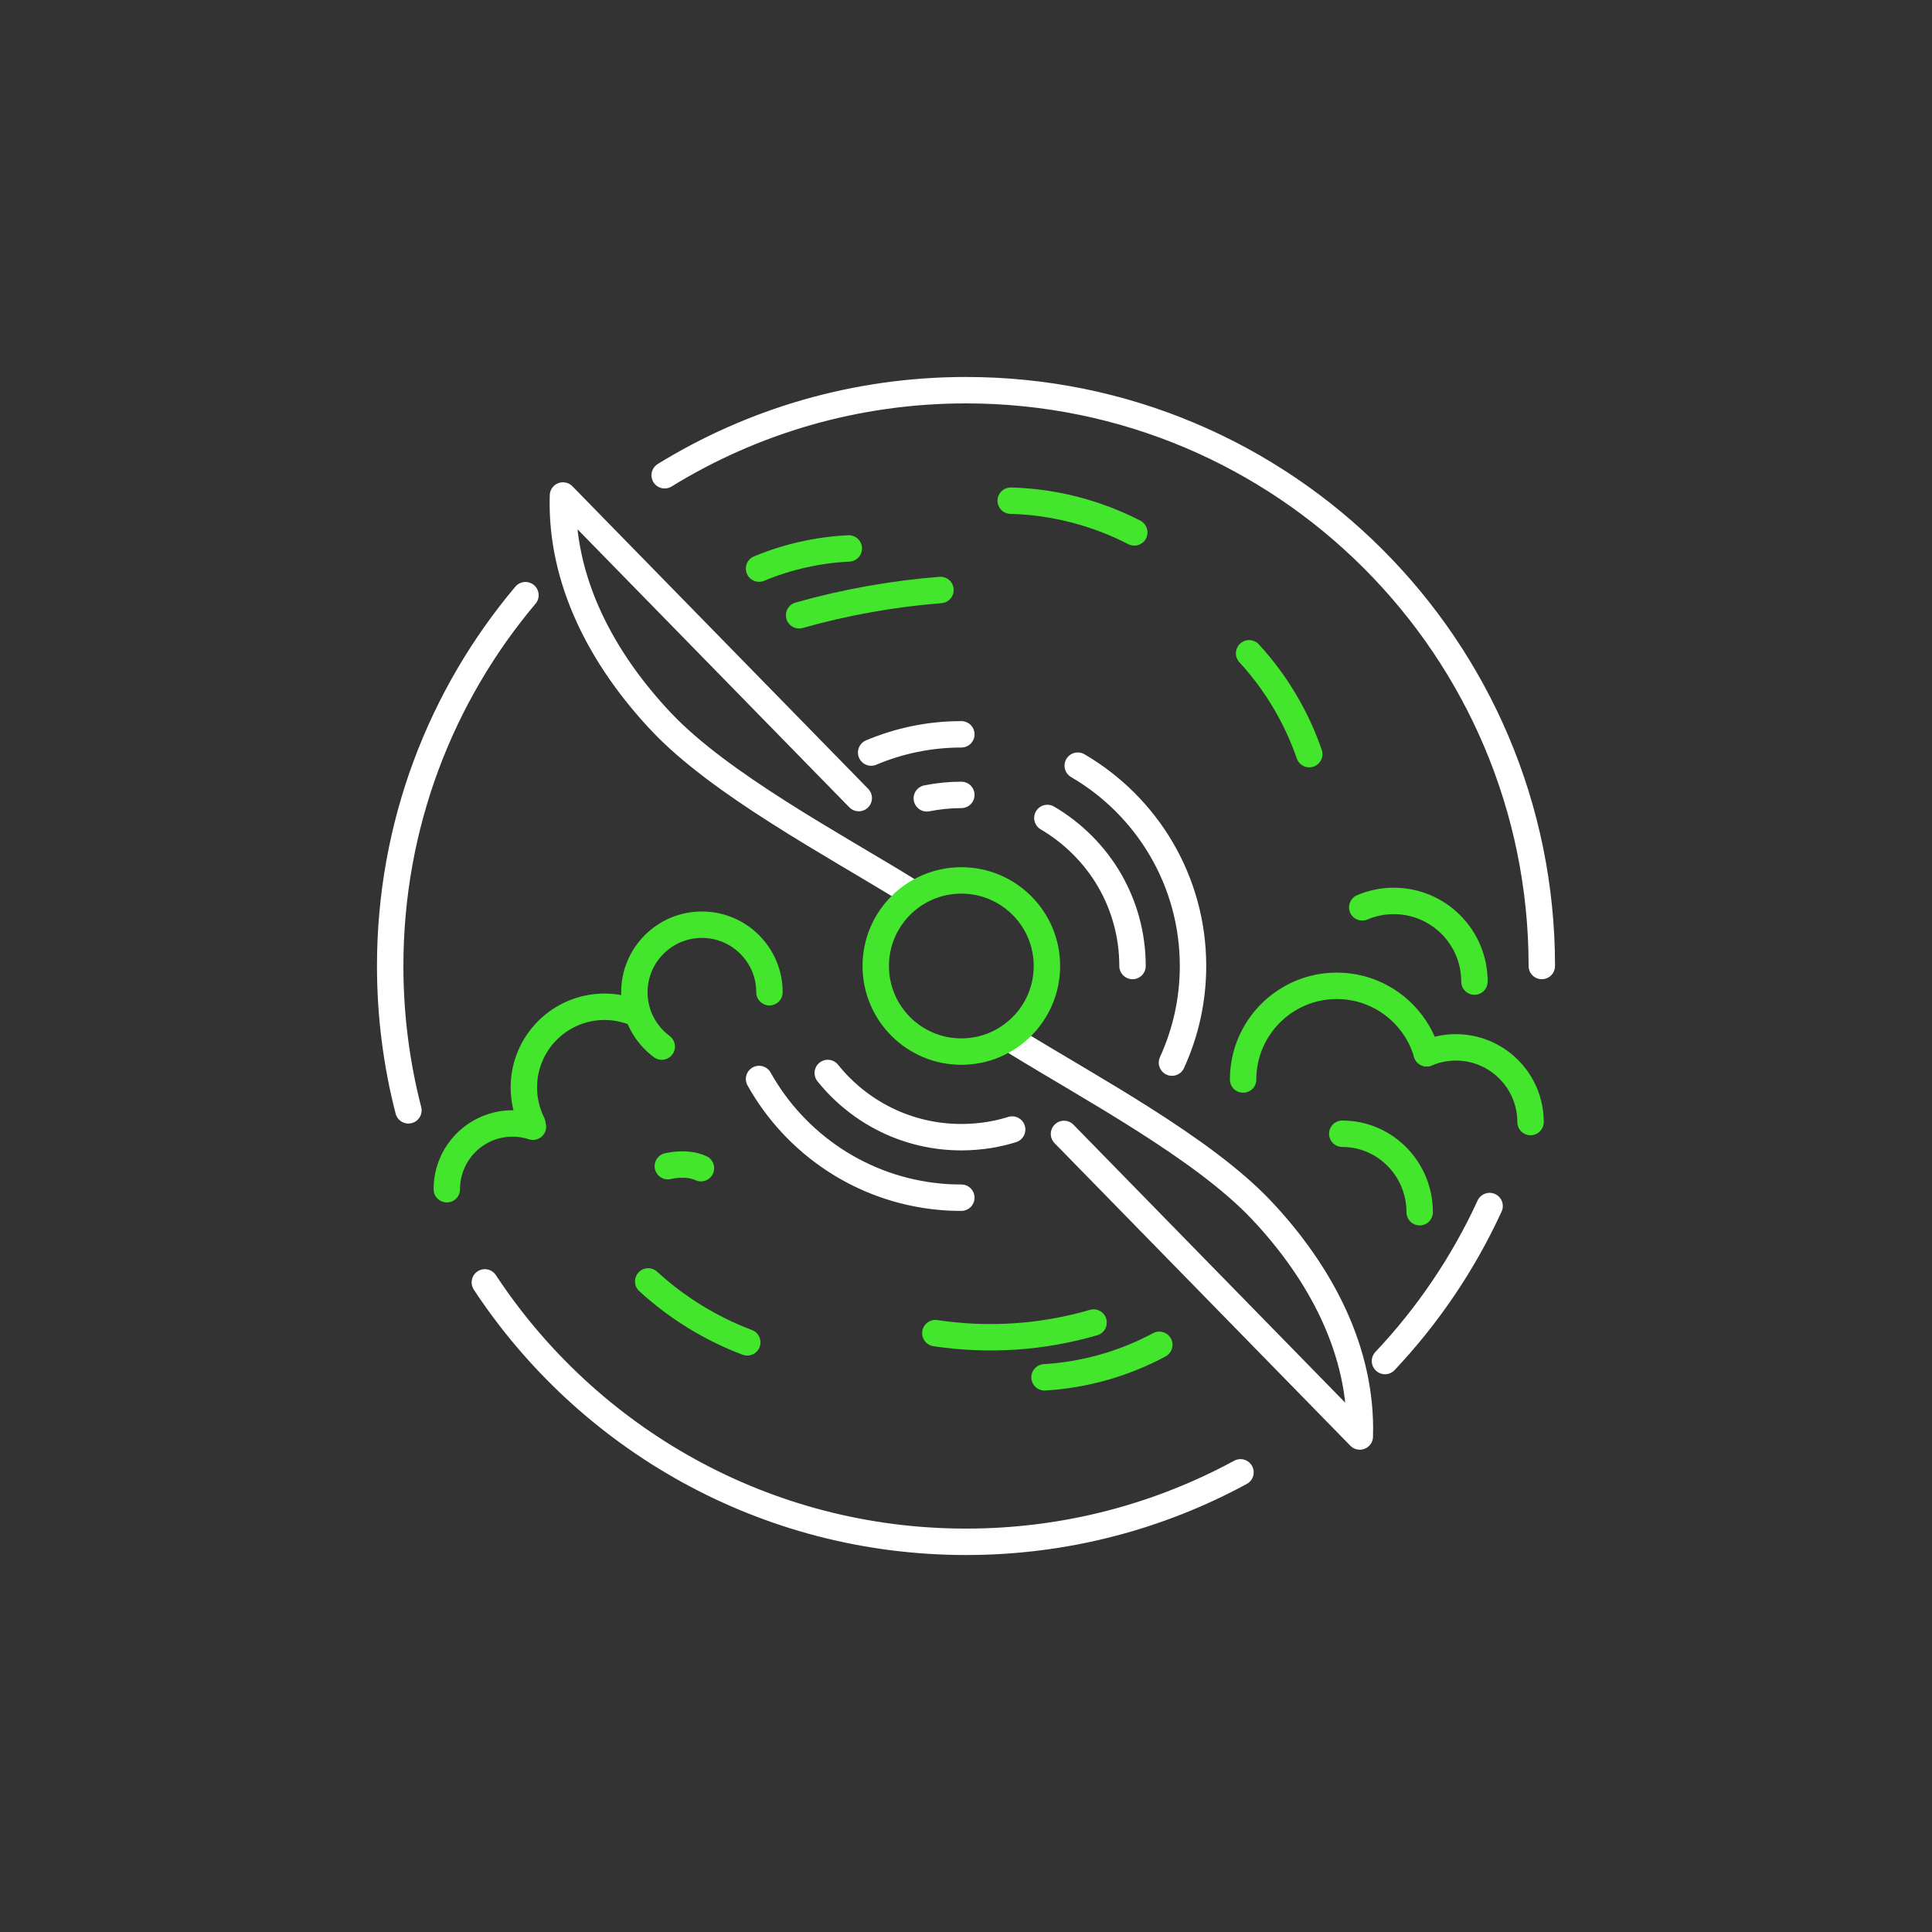 <?xml version="1.0" encoding="UTF-8"?> <svg xmlns="http://www.w3.org/2000/svg" id="Calque_1" data-name="Calque 1" viewBox="0 0 219.4 219.4"><rect x="0" y="0" width="219.4" height="219.4" fill="#333333" stroke="none"/><defs><style> .cls-1 { stroke: #fff; } .cls-1, .cls-2 { fill: none; stroke-linecap: round; stroke-linejoin: round; stroke-width: 3px; } .cls-2 { stroke: #43e62d; } </style></defs><g><g><path class="cls-1" d="M120.83,128.77l33.59,34.36c.3-9.73-4.49-18.63-11.17-25.71-6.68-7.08-19.56-13.94-27.84-19.05"></path><path class="cls-1" d="M97.52,90.63l-33.59-34.36c-.3,9.73,4.49,18.63,11.17,25.71,6.68,7.08,19.56,13.94,27.84,19.05"></path><circle class="cls-2" cx="109.17" cy="109.7" r="9.72"></circle><g><path class="cls-1" d="M133.09,120.67c1.53-3.34,2.39-7.05,2.39-10.97,0-9.71-5.26-18.19-13.09-22.75"></path><path class="cls-1" d="M86.2,122.53c4.12,7.37,11.68,12.55,20.51,13.37.81.08,1.63.11,2.46.11"></path><path class="cls-1" d="M109.17,83.39c-3.63,0-7.09.74-10.24,2.07"></path></g><g><path class="cls-1" d="M128.61,109.7c0-3.54-.95-6.86-2.6-9.72s-4.14-5.38-7.07-7.09"></path><path class="cls-1" d="M94,121.85c3.56,4.44,9.03,7.29,15.17,7.29,1.07,0,2.13-.09,3.15-.25.9-.15,1.77-.35,2.62-.62"></path><path class="cls-1" d="M109.17,90.27c-1.34,0-2.65.14-3.92.39"></path></g></g><g><path class="cls-2" d="M162.02,119.61c-.3-1.02-.74-1.97-1.31-2.84-1.9-2.9-5.18-4.82-8.9-4.82-5.88,0-10.64,4.77-10.64,10.64"></path><path class="cls-2" d="M162.02,119.61c1.02-.43,2.14-.67,3.31-.67,4.68,0,8.48,3.8,8.48,8.48"></path><path class="cls-2" d="M152.43,128.75c4.86,0,8.79,3.99,8.79,8.91"></path></g><g><path class="cls-2" d="M72.21,115.05c-1.1-.46-2.3-.72-3.56-.72-5.06,0-9.16,4.1-9.16,9.16,0,1.47.35,2.86.96,4.1"></path><path class="cls-2" d="M60.52,127.95c-.73-.24-1.51-.37-2.31-.37-4.13,0-7.47,3.34-7.47,7.47"></path><path class="cls-2" d="M75.84,132.43s2.1-.54,3.76.23"></path><path class="cls-2" d="M87.38,112.68c0-4.24-3.44-7.67-7.67-7.67-4.24,0-7.67,3.44-7.67,7.67,0,2.53,1.22,4.77,3.11,6.17"></path></g><path class="cls-2" d="M86.2,64.57c3.23-1.35,6.7-2.12,10.19-2.29"></path><path class="cls-2" d="M90.75,69.87c5.24-1.48,10.62-2.44,16.05-2.87"></path><path class="cls-2" d="M124.19,150.19c-5.81,1.7-11.99,2.11-17.97,1.2"></path><path class="cls-2" d="M131.65,152.72c-4.01,2.15-8.49,3.42-13.03,3.69"></path><path class="cls-2" d="M154.7,103.04c1.1-.47,2.31-.73,3.58-.73,5.06,0,9.16,4.1,9.16,9.16"></path><path class="cls-2" d="M73.61,145.52c3.26,2.99,7.1,5.36,11.25,6.92"></path><path class="cls-2" d="M141.85,74.19c3.03,3.29,5.37,7.22,6.83,11.45"></path><path class="cls-2" d="M114.78,56.86c4.87.12,9.7,1.37,14.03,3.6"></path></g><path class="cls-1" d="M175.09,109.7c0-36.11-29.28-65.39-65.39-65.39-12.54,0-24.26,3.53-34.22,9.66"></path><path class="cls-1" d="M157.28,154.56c4.86-5.15,8.89-11.09,11.88-17.6"></path><path class="cls-1" d="M55.06,145.63c11.69,17.75,31.8,29.46,54.64,29.46,11.29,0,21.9-2.86,31.17-7.89"></path><path class="cls-1" d="M59.67,67.59c-9.59,11.38-15.36,26.07-15.36,42.11,0,5.66.72,11.15,2.07,16.39"></path></svg> 